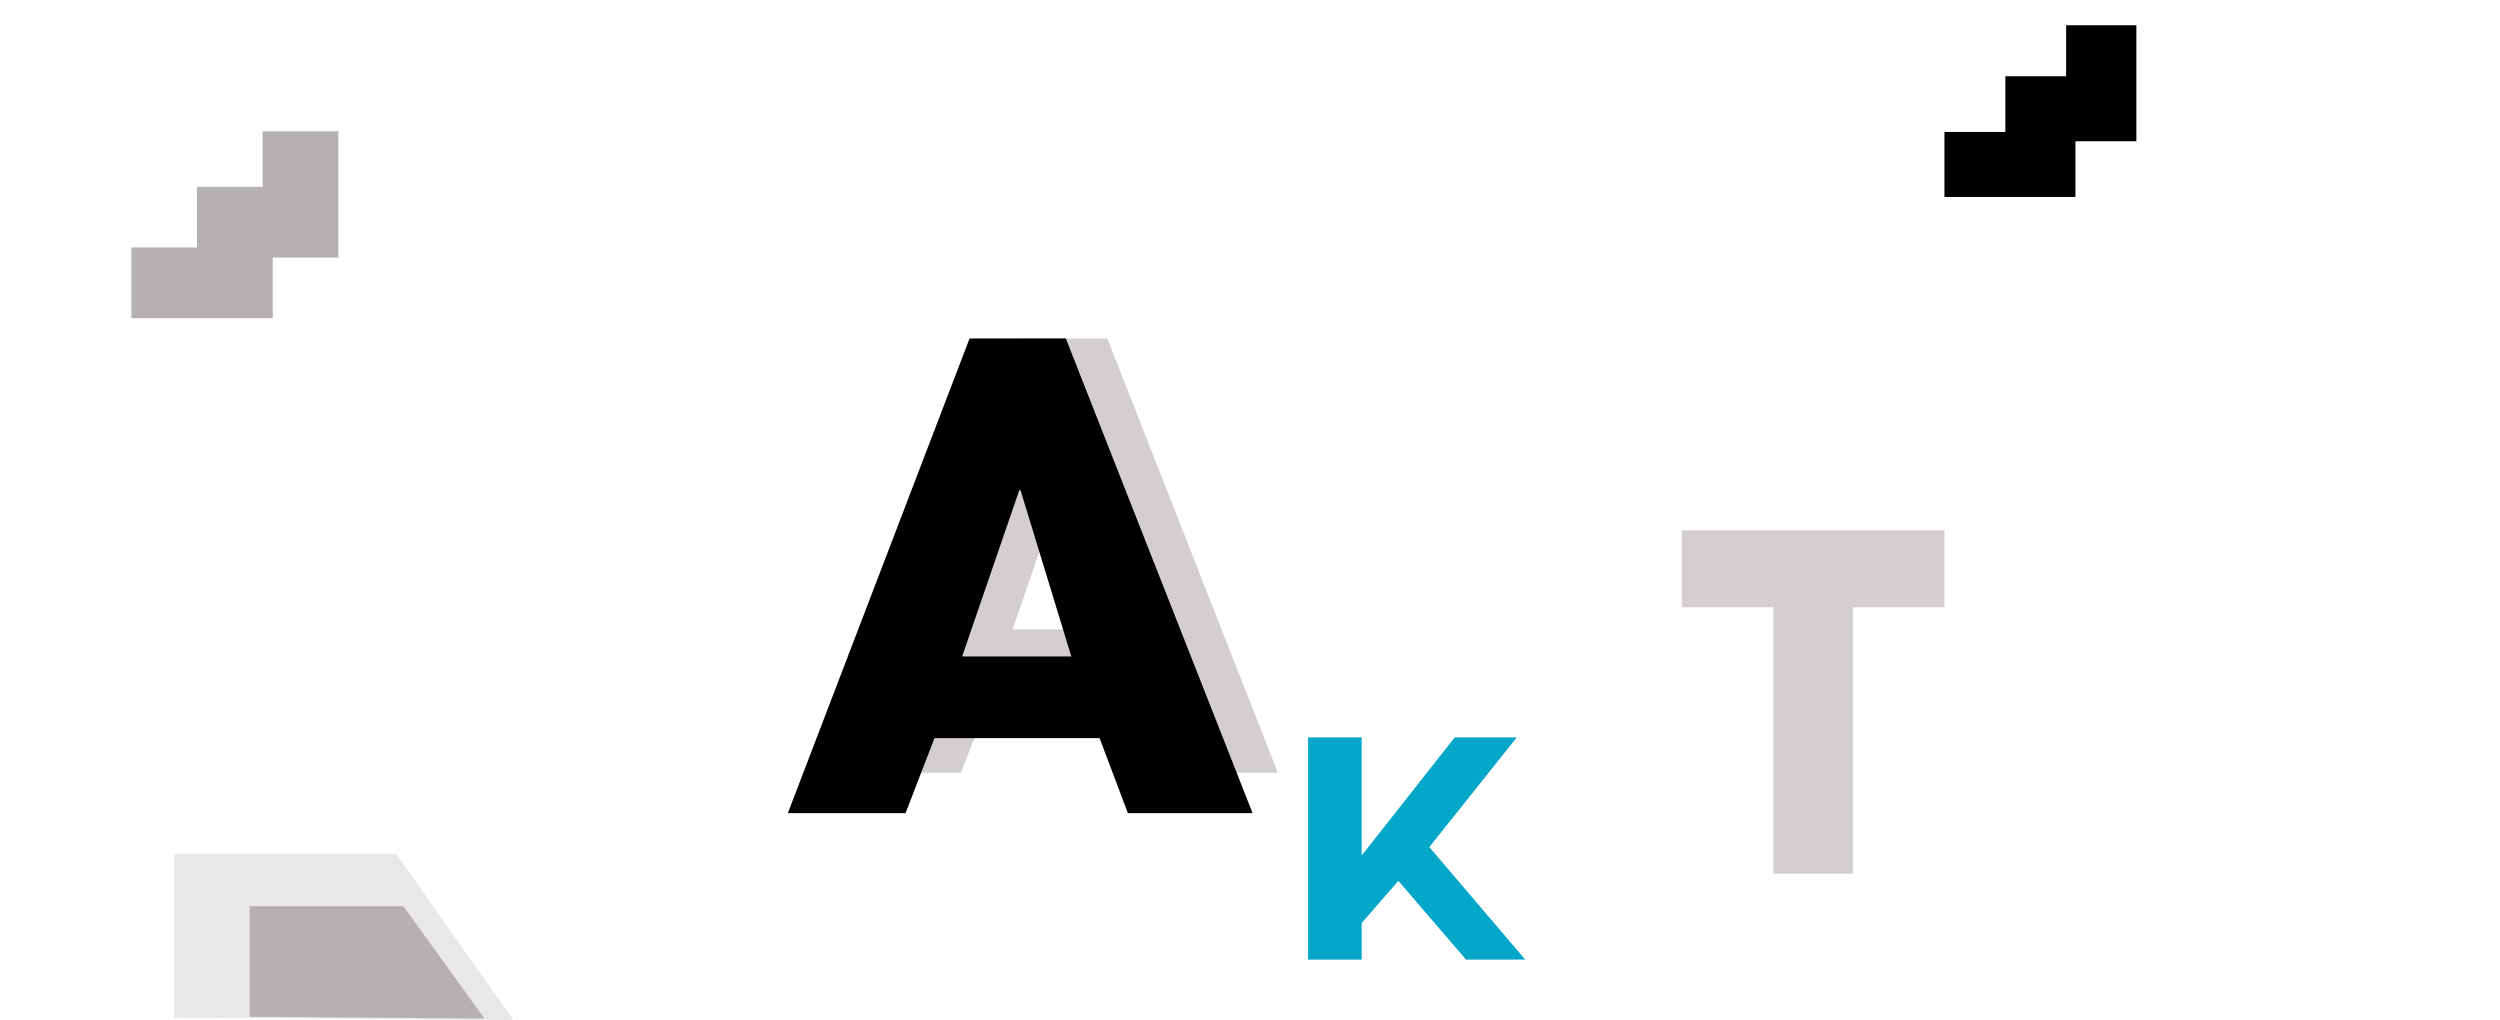 <svg id="archivum_fejlec" xmlns="http://www.w3.org/2000/svg" width="495" height="202" viewBox="0 0 495 202">
  <defs>
    <style>
      .cls-1 {
        fill: #d2cfce;
      }

      .cls-1, .cls-2, .cls-3, .cls-4, .cls-5 {
        fill-rule: evenodd;
      }

      .cls-3 {
        fill: #04a7c8;
      }

      .cls-4 {
        fill: #d2cece;
        opacity: 0.49;
      }

      .cls-5 {
        fill: #b6b1b1;
      }
    </style>
  </defs>
  <g id="_1" data-name="1">
    <path id="A_copy" data-name="A copy" class="cls-1" d="M168.994,153h21.283l5.229-13.586h29.848L230.467,153h22.544L219.245,67.011h-17.4Zm41.835-58.484h0.232l9.18,30.108H200.5Z"/>
    <path id="A" class="cls-2" d="M155.994,161H179.3l5.727-14.849h32.691l5.6,14.849h24.692L211.03,67.012H191.976Zm45.818-63.924h0.255l10.054,32.909H190.5Z"/>
    <path id="T" class="cls-1" d="M385,105.011H333.01v15.233h18.1v52.745h15.8V120.244H385V105.011Z"/>
    <path id="_nagy_k" data-name="_nagy k" class="cls-3" d="M269.61,190H259V146h10.61v23.392L288.039,146h12.286l-17.312,21.721L302,190H290.273l-13.4-15.595-7.26,8.354V190Z"/>
    <path class="cls-4" d="M34.5,169.11H78.474l23.192,32.9L34.5,201.5V169.11Z"/>
    <path id="Rectangle_3_copy" data-name="Rectangle 3 copy" class="cls-5" d="M49.425,179.43H79.867l16.054,22.236-46.5-.346V179.43Z"/>
    <path id="_lépcső_kukac" data-name=" lépcső kukac" class="cls-5" d="M54,51V63H26V49H39V37H52V26H67V51H54Z"/>
    <path id="_fekete_lépcső_kukac" data-name="_fekete lépcső kukac" class="cls-2" d="M410.937,27.969V39H385V26.125h12.062V15.094h12.032V5H423V27.969H410.937Z"/>
  </g>
</svg>
